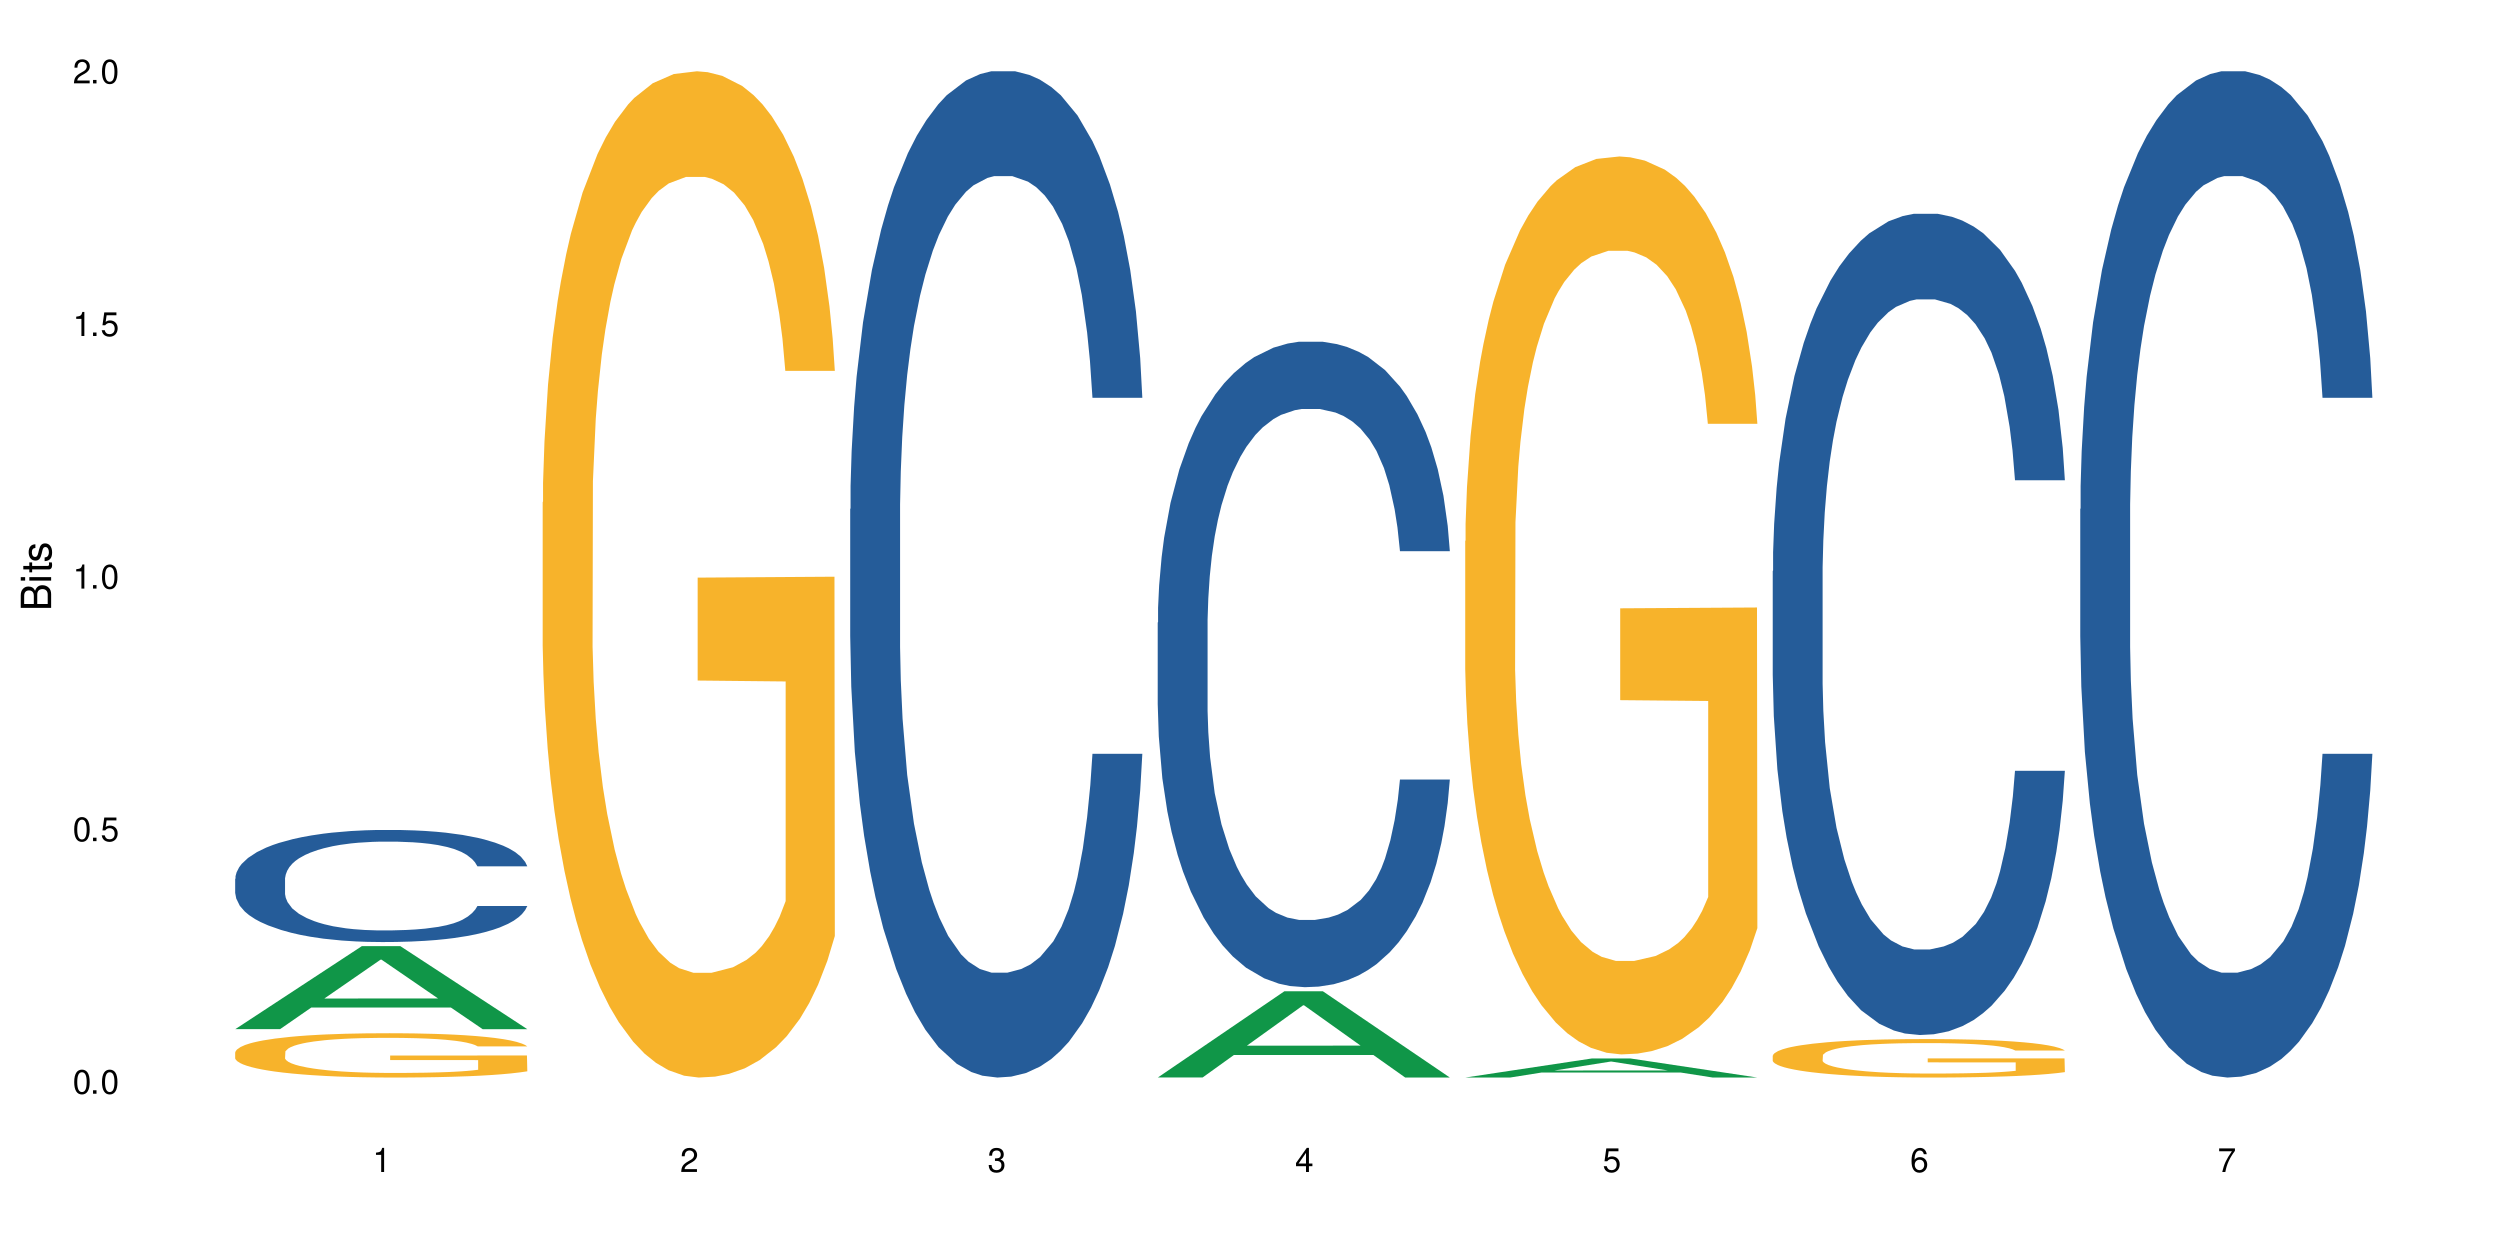 <?xml version="1.0" encoding="UTF-8"?>
<svg xmlns="http://www.w3.org/2000/svg" xmlns:xlink="http://www.w3.org/1999/xlink" width="720" height="360" viewBox="0 0 720 360">
<defs>
<g>
<g id="glyph-0-0">
</g>
<g id="glyph-0-1">
<path d="M 2.641 -6.938 C 2 -6.938 1.422 -6.656 1.078 -6.172 C 0.641 -5.562 0.406 -4.641 0.406 -3.359 C 0.406 -1.016 1.188 0.219 2.641 0.219 C 4.078 0.219 4.859 -1.016 4.859 -3.297 C 4.859 -4.641 4.656 -5.547 4.203 -6.172 C 3.844 -6.656 3.281 -6.938 2.641 -6.938 Z M 2.641 -6.188 C 3.547 -6.188 4 -5.25 4 -3.375 C 4 -1.406 3.562 -0.484 2.625 -0.484 C 1.734 -0.484 1.281 -1.438 1.281 -3.344 C 1.281 -5.25 1.734 -6.188 2.641 -6.188 Z M 2.641 -6.188 "/>
</g>
<g id="glyph-0-2">
<path d="M 1.828 -1 L 0.828 -1 L 0.828 0 L 1.828 0 Z M 1.828 -1 "/>
</g>
<g id="glyph-0-3">
<path d="M 4.562 -6.797 L 1.062 -6.797 L 0.547 -3.094 L 1.328 -3.094 C 1.719 -3.562 2.047 -3.734 2.578 -3.734 C 3.484 -3.734 4.062 -3.109 4.062 -2.094 C 4.062 -1.125 3.484 -0.531 2.578 -0.531 C 1.828 -0.531 1.375 -0.906 1.188 -1.672 L 0.328 -1.672 C 0.453 -1.109 0.547 -0.844 0.75 -0.594 C 1.125 -0.078 1.828 0.219 2.594 0.219 C 3.969 0.219 4.922 -0.781 4.922 -2.219 C 4.922 -3.562 4.031 -4.484 2.719 -4.484 C 2.25 -4.484 1.859 -4.359 1.469 -4.062 L 1.734 -5.969 L 4.562 -5.969 Z M 4.562 -6.797 "/>
</g>
<g id="glyph-0-4">
<path d="M 2.484 -4.938 L 2.484 0 L 3.328 0 L 3.328 -6.938 L 2.766 -6.938 C 2.469 -5.875 2.281 -5.734 0.984 -5.562 L 0.984 -4.938 Z M 2.484 -4.938 "/>
</g>
<g id="glyph-0-5">
<path d="M 4.859 -0.828 L 1.281 -0.828 C 1.359 -1.406 1.672 -1.781 2.5 -2.281 L 3.469 -2.828 C 4.406 -3.344 4.906 -4.062 4.906 -4.906 C 4.906 -5.484 4.672 -6.031 4.266 -6.406 C 3.859 -6.766 3.375 -6.938 2.719 -6.938 C 1.859 -6.938 1.219 -6.625 0.844 -6.031 C 0.609 -5.672 0.5 -5.234 0.484 -4.531 L 1.328 -4.531 C 1.359 -5.016 1.406 -5.281 1.531 -5.516 C 1.75 -5.938 2.188 -6.203 2.703 -6.203 C 3.469 -6.203 4.031 -5.641 4.031 -4.891 C 4.031 -4.344 3.719 -3.859 3.125 -3.516 L 2.234 -3 C 0.812 -2.172 0.406 -1.531 0.328 -0.016 L 4.859 -0.016 Z M 4.859 -0.828 "/>
</g>
<g id="glyph-0-6">
<path d="M 2.125 -3.188 L 2.578 -3.188 C 3.5 -3.188 3.984 -2.766 3.984 -1.922 C 3.984 -1.062 3.469 -0.531 2.594 -0.531 C 1.656 -0.531 1.203 -1 1.156 -2.016 L 0.312 -2.016 C 0.344 -1.453 0.438 -1.094 0.609 -0.781 C 0.953 -0.109 1.625 0.219 2.547 0.219 C 3.953 0.219 4.859 -0.625 4.859 -1.938 C 4.859 -2.828 4.516 -3.297 3.703 -3.594 C 4.344 -3.844 4.656 -4.328 4.656 -5.031 C 4.656 -6.219 3.875 -6.938 2.578 -6.938 C 1.203 -6.938 0.484 -6.172 0.453 -4.703 L 1.297 -4.703 C 1.312 -5.125 1.344 -5.359 1.453 -5.578 C 1.641 -5.969 2.062 -6.203 2.594 -6.203 C 3.344 -6.203 3.797 -5.75 3.797 -5 C 3.797 -4.516 3.609 -4.219 3.25 -4.047 C 3.016 -3.953 2.703 -3.922 2.125 -3.906 Z M 2.125 -3.188 "/>
</g>
<g id="glyph-0-7">
<path d="M 3.141 -1.672 L 3.141 0 L 3.984 0 L 3.984 -1.672 L 4.984 -1.672 L 4.984 -2.438 L 3.984 -2.438 L 3.984 -6.938 L 3.359 -6.938 L 0.266 -2.578 L 0.266 -1.672 Z M 3.141 -2.438 L 1 -2.438 L 3.141 -5.5 Z M 3.141 -2.438 "/>
</g>
<g id="glyph-0-8">
<path d="M 4.781 -5.125 C 4.609 -6.266 3.891 -6.938 2.844 -6.938 C 2.094 -6.938 1.422 -6.578 1.031 -5.953 C 0.594 -5.266 0.406 -4.422 0.406 -3.172 C 0.406 -2 0.578 -1.25 0.984 -0.641 C 1.359 -0.078 1.953 0.219 2.703 0.219 C 3.984 0.219 4.922 -0.75 4.922 -2.094 C 4.922 -3.375 4.062 -4.281 2.844 -4.281 C 2.172 -4.281 1.641 -4.031 1.281 -3.516 C 1.281 -5.234 1.828 -6.188 2.797 -6.188 C 3.391 -6.188 3.797 -5.797 3.938 -5.125 Z M 2.734 -3.531 C 3.547 -3.531 4.062 -2.953 4.062 -2.031 C 4.062 -1.156 3.484 -0.531 2.703 -0.531 C 1.922 -0.531 1.328 -1.188 1.328 -2.078 C 1.328 -2.938 1.906 -3.531 2.734 -3.531 Z M 2.734 -3.531 "/>
</g>
<g id="glyph-0-9">
<path d="M 4.984 -6.797 L 0.438 -6.797 L 0.438 -5.969 L 4.109 -5.969 C 2.5 -3.656 1.828 -2.234 1.328 0 L 2.219 0 C 2.594 -2.172 3.453 -4.047 4.984 -6.094 Z M 4.984 -6.797 "/>
</g>
<g id="glyph-1-0">
</g>
<g id="glyph-1-1">
<path d="M 0 -0.953 L 0 -4.891 C 0 -5.719 -0.234 -6.344 -0.734 -6.797 C -1.188 -7.234 -1.812 -7.469 -2.5 -7.469 C -3.547 -7.469 -4.188 -7 -4.625 -5.875 C -4.984 -6.688 -5.625 -7.094 -6.531 -7.094 C -7.172 -7.094 -7.734 -6.859 -8.141 -6.391 C -8.562 -5.922 -8.75 -5.344 -8.75 -4.5 L -8.75 -0.953 Z M -4.984 -2.062 L -7.766 -2.062 L -7.766 -4.219 C -7.766 -4.844 -7.688 -5.203 -7.453 -5.5 C -7.219 -5.812 -6.859 -5.969 -6.375 -5.969 C -5.891 -5.969 -5.531 -5.812 -5.297 -5.5 C -5.062 -5.203 -4.984 -4.844 -4.984 -4.219 Z M -0.984 -2.062 L -4 -2.062 L -4 -4.781 C -4 -5.766 -3.438 -6.359 -2.484 -6.359 C -1.547 -6.359 -0.984 -5.766 -0.984 -4.781 Z M -0.984 -2.062 "/>
</g>
<g id="glyph-1-2">
<path d="M -6.281 -1.797 L -6.281 -0.797 L 0 -0.797 L 0 -1.797 Z M -8.75 -1.797 L -8.75 -0.797 L -7.484 -0.797 L -7.484 -1.797 Z M -8.75 -1.797 "/>
</g>
<g id="glyph-1-3">
<path d="M -6.281 -3.047 L -6.281 -2.016 L -8.016 -2.016 L -8.016 -1.016 L -6.281 -1.016 L -6.281 -0.172 L -5.469 -0.172 L -5.469 -1.016 L -0.719 -1.016 C -0.078 -1.016 0.281 -1.453 0.281 -2.234 C 0.281 -2.5 0.25 -2.719 0.188 -3.047 L -0.641 -3.047 C -0.609 -2.906 -0.594 -2.766 -0.594 -2.562 C -0.594 -2.141 -0.719 -2.016 -1.156 -2.016 L -5.469 -2.016 L -5.469 -3.047 Z M -6.281 -3.047 "/>
</g>
<g id="glyph-1-4">
<path d="M -4.531 -5.25 C -5.766 -5.25 -6.469 -4.422 -6.469 -2.969 C -6.469 -1.516 -5.719 -0.562 -4.547 -0.562 C -3.562 -0.562 -3.094 -1.062 -2.734 -2.562 L -2.516 -3.484 C -2.344 -4.188 -2.094 -4.469 -1.641 -4.469 C -1.047 -4.469 -0.641 -3.875 -0.641 -3 C -0.641 -2.453 -0.797 -2 -1.062 -1.75 C -1.25 -1.594 -1.422 -1.531 -1.875 -1.469 L -1.875 -0.406 C -0.422 -0.453 0.281 -1.266 0.281 -2.922 C 0.281 -4.5 -0.5 -5.516 -1.719 -5.516 C -2.656 -5.516 -3.172 -4.984 -3.469 -3.734 L -3.703 -2.766 C -3.891 -1.953 -4.156 -1.609 -4.594 -1.609 C -5.188 -1.609 -5.547 -2.125 -5.547 -2.938 C -5.547 -3.75 -5.203 -4.172 -4.531 -4.203 Z M -4.531 -5.25 "/>
</g>
</g>
</defs>
<rect x="-72" y="-36" width="864" height="432" fill="rgb(100%, 100%, 100%)" fill-opacity="1"/>
<path fill-rule="nonzero" fill="rgb(6.275%, 58.824%, 28.235%)" fill-opacity="1" d="M 67.73 296.383 L 67.82 296.363 L 104.227 272.477 L 115.281 272.477 L 151.867 296.406 L 139.012 296.406 L 129.844 290.16 L 89.664 290.16 L 80.676 296.383 L 67.73 296.383 L 93.527 287.574 L 126.156 287.555 L 109.887 276.387 L 109.707 276.363 L 109.527 276.43 L 93.438 287.555 L 93.527 287.574 Z M 67.73 296.383 "/>
<path fill-rule="nonzero" fill="rgb(14.51%, 36.078%, 60%)" fill-opacity="1" d="M 67.73 253.082 L 67.832 253.051 L 67.832 252.344 L 68.141 251.223 L 68.859 249.809 L 69.578 248.832 L 71.426 247.094 L 73.988 245.41 L 76.656 244.113 L 78.605 243.348 L 80.352 242.758 L 84.352 241.664 L 86.918 241.105 L 89.688 240.605 L 93.074 240.102 L 95.535 239.809 L 101.078 239.336 L 105.18 239.129 L 108.363 239.039 L 115.238 239.039 L 119.34 239.16 L 122.316 239.305 L 125.598 239.543 L 128.371 239.809 L 133.191 240.457 L 137.5 241.281 L 139.449 241.754 L 142.527 242.668 L 144.891 243.555 L 146.531 244.32 L 148.379 245.41 L 150.02 246.738 L 151.25 248.242 L 151.867 249.512 L 137.5 249.512 L 136.785 248.332 L 135.961 247.418 L 134.422 246.207 L 132.883 245.352 L 130.73 244.496 L 128.781 243.938 L 126.113 243.375 L 123.754 243.023 L 121.289 242.758 L 118.93 242.582 L 114.414 242.402 L 109.184 242.402 L 107.234 242.461 L 103.23 242.699 L 101.078 242.906 L 98 243.316 L 95.844 243.699 L 93.281 244.293 L 91.535 244.793 L 89.379 245.559 L 87.84 246.238 L 86.098 247.211 L 85.07 247.949 L 84.148 248.773 L 83.328 249.75 L 82.711 250.781 L 82.301 251.871 L 82.094 252.934 L 82.094 257.508 L 82.301 258.57 L 82.812 259.809 L 84.148 261.605 L 86.098 263.172 L 88.355 264.41 L 90.508 265.293 L 91.742 265.707 L 93.383 266.18 L 95.945 266.77 L 99.641 267.359 L 101.797 267.594 L 105.078 267.832 L 108.465 267.949 L 112.98 267.949 L 116.98 267.832 L 119.648 267.684 L 122.418 267.449 L 126.215 266.945 L 128.574 266.473 L 130.629 265.914 L 132.168 265.352 L 133.191 264.883 L 134.73 263.969 L 135.961 262.965 L 136.887 261.93 L 137.5 260.93 L 151.867 260.93 L 151.25 262.109 L 150.328 263.258 L 149.402 264.113 L 147.969 265.148 L 146.324 266.062 L 143.965 267.094 L 142.016 267.773 L 139.449 268.508 L 137.09 269.07 L 134.527 269.57 L 130.73 270.16 L 128.266 270.457 L 125.598 270.723 L 122.418 270.957 L 118.418 271.164 L 114.109 271.281 L 110.105 271.312 L 105.797 271.254 L 102.617 271.137 L 98.41 270.871 L 93.176 270.34 L 89.379 269.777 L 86.406 269.219 L 83.84 268.629 L 80.969 267.832 L 77.273 266.535 L 75.016 265.531 L 73.477 264.703 L 71.734 263.555 L 70.5 262.52 L 69.066 260.871 L 68.039 258.773 L 67.73 257.152 Z M 67.73 253.082 "/>
<path fill-rule="nonzero" fill="rgb(96.863%, 70.196%, 16.863%)" fill-opacity="1" d="M 67.73 303.035 L 67.832 303.023 L 67.832 302.793 L 68.242 302.266 L 69.27 301.547 L 70.605 300.949 L 72.039 300.484 L 72.965 300.238 L 74.504 299.891 L 75.836 299.633 L 79.223 299.109 L 83.531 298.621 L 85.891 298.41 L 88.559 298.211 L 92.355 297.992 L 94.102 297.91 L 99.438 297.723 L 105.488 297.605 L 112.16 297.57 L 115.238 297.582 L 119.441 297.629 L 125.188 297.758 L 128.473 297.875 L 131.039 297.992 L 133.707 298.141 L 136.988 298.375 L 140.066 298.656 L 142.527 298.934 L 144.992 299.285 L 147.043 299.656 L 148.789 300.066 L 150.328 300.555 L 151.25 300.961 L 151.867 301.371 L 137.605 301.371 L 136.785 300.961 L 135.859 300.648 L 134.32 300.262 L 132.781 299.984 L 131.242 299.762 L 128.371 299.457 L 125.906 299.273 L 122.828 299.109 L 119.855 299.004 L 116.469 298.934 L 114.414 298.91 L 108.977 298.91 L 104.055 298.992 L 101.18 299.086 L 99.129 299.18 L 96.254 299.355 L 94.512 299.492 L 93.484 299.586 L 90.406 299.949 L 88.355 300.273 L 87.227 300.496 L 85.789 300.848 L 84.762 301.16 L 83.633 301.625 L 83.02 301.977 L 82.199 302.77 L 82.094 304.867 L 82.402 305.309 L 83.02 305.789 L 83.84 306.207 L 85.07 306.648 L 86.301 306.988 L 88.457 307.441 L 90.305 307.746 L 91.742 307.941 L 94.512 308.258 L 95.641 308.363 L 98.309 308.574 L 101.078 308.734 L 104.465 308.875 L 107.027 308.945 L 111.133 309.004 L 116.363 309.004 L 122.52 308.934 L 126.422 308.84 L 129.09 308.746 L 130.832 308.664 L 132.988 308.539 L 134.527 308.422 L 135.961 308.293 L 137.707 308.094 L 137.707 305.309 L 112.363 305.297 L 112.363 303.992 L 151.762 303.98 L 151.867 308.539 L 149.711 308.852 L 147.043 309.156 L 144.48 309.387 L 141.812 309.586 L 138.016 309.809 L 134.938 309.949 L 130.215 310.109 L 125.906 310.215 L 121.395 310.285 L 117.391 310.32 L 112.672 310.332 L 108.465 310.309 L 103.949 310.238 L 100.359 310.145 L 97.074 310.031 L 93.793 309.879 L 89.688 309.633 L 87.02 309.434 L 84.25 309.191 L 81.48 308.898 L 79.016 308.586 L 77.375 308.34 L 75.734 308.059 L 73.988 307.711 L 72.348 307.312 L 71.117 306.953 L 69.988 306.543 L 69.168 306.16 L 68.348 305.637 L 67.938 305.215 L 67.73 304.855 Z M 67.73 303.035 "/>
<path fill-rule="nonzero" fill="rgb(96.863%, 70.196%, 16.863%)" fill-opacity="1" d="M 156.293 144.652 L 156.398 144.387 L 156.398 139.094 L 156.809 127.184 L 157.832 110.777 L 159.168 97.277 L 160.605 86.691 L 161.527 81.133 L 163.066 73.195 L 164.398 67.371 L 167.785 55.461 L 172.094 44.348 L 174.457 39.582 L 177.121 35.082 L 180.918 30.055 L 182.664 28.203 L 188 23.965 L 194.051 21.32 L 200.723 20.527 L 203.801 20.789 L 208.008 21.848 L 213.754 24.762 L 217.035 27.406 L 219.602 30.055 L 222.27 33.496 L 225.551 38.789 L 228.629 45.141 L 231.094 51.492 L 233.555 59.43 L 235.605 67.902 L 237.352 77.164 L 238.891 88.281 L 239.812 97.543 L 240.43 106.805 L 226.168 106.805 L 225.348 97.543 L 224.422 90.398 L 222.883 81.664 L 221.344 75.312 L 219.805 70.281 L 216.934 63.402 L 214.473 59.168 L 211.395 55.461 L 208.418 53.078 L 205.031 51.492 L 202.98 50.961 L 197.543 50.961 L 192.617 52.816 L 189.742 54.934 L 187.691 57.051 L 184.816 61.02 L 183.074 64.195 L 182.047 66.312 L 178.969 74.516 L 176.918 81.93 L 175.789 86.957 L 174.352 94.898 L 173.328 102.043 L 172.199 112.629 L 171.582 120.57 L 170.762 138.566 L 170.66 186.207 L 170.965 196.262 L 171.582 207.113 L 172.402 216.641 L 173.633 226.699 L 174.867 234.375 L 177.02 244.695 L 178.867 251.578 L 180.305 256.078 L 183.074 263.223 L 184.203 265.605 L 186.871 270.367 L 189.641 274.074 L 193.027 277.25 L 195.59 278.836 L 199.695 280.16 L 204.93 280.16 L 211.086 278.574 L 214.984 276.457 L 217.652 274.34 L 219.395 272.484 L 221.551 269.574 L 223.09 266.926 L 224.527 264.016 L 226.27 259.516 L 226.27 196.262 L 200.926 195.996 L 200.926 166.355 L 240.328 166.09 L 240.43 269.574 L 238.273 276.719 L 235.605 283.602 L 233.043 288.895 L 230.375 293.395 L 226.578 298.422 L 223.5 301.598 L 218.781 305.305 L 214.473 307.688 L 209.957 309.273 L 205.953 310.066 L 201.234 310.332 L 197.027 309.805 L 192.512 308.215 L 188.922 306.098 L 185.641 303.453 L 182.355 300.012 L 178.25 294.453 L 175.582 289.953 L 172.812 284.395 L 170.043 277.777 L 167.582 270.633 L 165.938 265.074 L 164.297 258.723 L 162.555 250.781 L 160.91 241.785 L 159.68 233.578 L 158.551 224.316 L 157.73 215.582 L 156.91 203.672 L 156.5 194.145 L 156.293 185.941 Z M 156.293 144.652 "/>
<path fill-rule="nonzero" fill="rgb(14.51%, 36.078%, 60%)" fill-opacity="1" d="M 244.859 146.621 L 244.961 146.355 L 244.961 140 L 245.27 129.934 L 245.988 117.215 L 246.703 108.477 L 248.551 92.844 L 251.117 77.746 L 253.785 66.09 L 255.734 59.203 L 257.477 53.902 L 261.48 44.102 L 264.043 39.07 L 266.816 34.566 L 270.199 30.062 L 272.664 27.414 L 278.203 23.176 L 282.309 21.32 L 285.488 20.527 L 292.363 20.527 L 296.469 21.586 L 299.441 22.91 L 302.727 25.031 L 305.496 27.414 L 310.32 33.242 L 314.629 40.66 L 316.578 44.898 L 319.656 53.109 L 322.016 61.055 L 323.656 67.945 L 325.504 77.746 L 327.145 89.668 L 328.379 103.176 L 328.992 114.566 L 314.629 114.566 L 313.91 103.973 L 313.09 95.758 L 311.551 84.898 L 310.012 77.215 L 307.855 69.535 L 305.906 64.5 L 303.238 59.469 L 300.879 56.289 L 298.418 53.902 L 296.059 52.316 L 291.543 50.727 L 286.309 50.727 L 284.359 51.254 L 280.359 53.375 L 278.203 55.23 L 275.125 58.938 L 272.973 62.383 L 270.406 67.68 L 268.66 72.184 L 266.508 79.07 L 264.969 85.164 L 263.223 93.906 L 262.199 100.527 L 261.273 107.945 L 260.453 116.688 L 259.84 125.957 L 259.426 135.762 L 259.223 145.297 L 259.223 186.355 L 259.426 195.895 L 259.941 207.02 L 261.273 223.18 L 263.223 237.219 L 265.48 248.344 L 267.637 256.293 L 268.867 260 L 270.508 264.238 L 273.074 269.535 L 276.77 274.836 L 278.922 276.953 L 282.207 279.074 L 285.59 280.133 L 290.105 280.133 L 294.109 279.074 L 296.773 277.75 L 299.547 275.629 L 303.344 271.125 L 305.703 266.887 L 307.754 261.855 L 309.293 256.82 L 310.32 252.582 L 311.859 244.371 L 313.09 235.363 L 314.012 226.094 L 314.629 217.086 L 328.992 217.086 L 328.379 227.684 L 327.453 238.012 L 326.531 245.695 L 325.094 254.969 L 323.453 263.18 L 321.094 272.449 L 319.145 278.543 L 316.578 285.168 L 314.219 290.199 L 311.652 294.703 L 307.855 300 L 305.395 302.648 L 302.727 305.035 L 299.547 307.152 L 295.543 309.008 L 291.234 310.066 L 287.234 310.332 L 282.926 309.801 L 279.742 308.742 L 275.535 306.359 L 270.305 301.59 L 266.508 296.559 L 263.531 291.523 L 260.965 286.227 L 258.094 279.074 L 254.398 267.418 L 252.145 258.41 L 250.605 250.992 L 248.859 240.664 L 247.629 231.391 L 246.191 216.555 L 245.164 197.746 L 244.859 183.18 Z M 244.859 146.621 "/>
<path fill-rule="nonzero" fill="rgb(6.275%, 58.824%, 28.235%)" fill-opacity="1" d="M 333.422 310.309 L 333.512 310.285 L 369.914 285.477 L 380.973 285.477 L 417.555 310.332 L 404.703 310.332 L 395.535 303.844 L 355.355 303.844 L 346.363 310.309 L 333.422 310.309 L 359.219 301.16 L 391.848 301.137 L 375.578 289.535 L 375.398 289.512 L 375.219 289.582 L 359.129 301.137 L 359.219 301.16 Z M 333.422 310.309 "/>
<path fill-rule="nonzero" fill="rgb(14.51%, 36.078%, 60%)" fill-opacity="1" d="M 333.422 179.305 L 333.523 179.133 L 333.523 175.055 L 333.832 168.598 L 334.551 160.441 L 335.27 154.836 L 337.113 144.809 L 339.68 135.125 L 342.348 127.648 L 344.297 123.23 L 346.043 119.832 L 350.043 113.547 L 352.609 110.316 L 355.379 107.43 L 358.766 104.539 L 361.227 102.84 L 366.766 100.121 L 370.871 98.934 L 374.051 98.422 L 380.926 98.422 L 385.031 99.102 L 388.008 99.953 L 391.289 101.312 L 394.059 102.84 L 398.883 106.578 L 403.191 111.336 L 405.141 114.055 L 408.219 119.324 L 410.578 124.422 L 412.223 128.84 L 414.066 135.125 L 415.711 142.77 L 416.941 151.438 L 417.555 158.742 L 403.191 158.742 L 402.473 151.945 L 401.652 146.68 L 400.113 139.711 L 398.574 134.785 L 396.422 129.859 L 394.469 126.629 L 391.805 123.402 L 389.441 121.363 L 386.98 119.832 L 384.621 118.812 L 380.105 117.793 L 374.875 117.793 L 372.922 118.133 L 368.922 119.492 L 366.766 120.684 L 363.688 123.062 L 361.535 125.27 L 358.969 128.668 L 357.227 131.559 L 355.07 135.977 L 353.531 139.883 L 351.789 145.488 L 350.762 149.738 L 349.836 154.496 L 349.016 160.102 L 348.402 166.051 L 347.992 172.336 L 347.785 178.453 L 347.785 204.789 L 347.992 210.906 L 348.504 218.043 L 349.836 228.41 L 351.789 237.414 L 354.043 244.551 L 356.199 249.648 L 357.43 252.027 L 359.07 254.746 L 361.637 258.145 L 365.332 261.543 L 367.484 262.902 L 370.77 264.262 L 374.156 264.941 L 378.668 264.941 L 382.672 264.262 L 385.34 263.41 L 388.109 262.051 L 391.906 259.164 L 394.266 256.445 L 396.316 253.219 L 397.855 249.988 L 398.883 247.27 L 400.422 242.004 L 401.652 236.227 L 402.578 230.277 L 403.191 224.5 L 417.555 224.5 L 416.941 231.297 L 416.016 237.926 L 415.094 242.852 L 413.656 248.801 L 412.016 254.066 L 409.656 260.012 L 407.707 263.922 L 405.141 268.168 L 402.781 271.398 L 400.215 274.285 L 396.422 277.684 L 393.957 279.383 L 391.289 280.914 L 388.109 282.273 L 384.109 283.461 L 379.797 284.141 L 375.797 284.312 L 371.488 283.973 L 368.305 283.293 L 364.102 281.762 L 358.867 278.703 L 355.07 275.477 L 352.094 272.246 L 349.531 268.848 L 346.656 264.262 L 342.965 256.785 L 340.707 251.008 L 339.168 246.25 L 337.422 239.625 L 336.191 233.676 L 334.754 224.16 L 333.73 212.098 L 333.422 202.75 Z M 333.422 179.305 "/>
<path fill-rule="nonzero" fill="rgb(6.275%, 58.824%, 28.235%)" fill-opacity="1" d="M 421.984 310.328 L 422.074 310.32 L 458.48 304.836 L 469.535 304.836 L 506.121 310.332 L 493.266 310.332 L 484.098 308.898 L 443.918 308.898 L 434.93 310.328 L 421.984 310.328 L 447.781 308.305 L 480.41 308.301 L 464.141 305.734 L 463.961 305.727 L 463.781 305.742 L 447.691 308.301 L 447.781 308.305 Z M 421.984 310.328 "/>
<path fill-rule="nonzero" fill="rgb(96.863%, 70.196%, 16.863%)" fill-opacity="1" d="M 421.984 155.828 L 422.086 155.594 L 422.086 150.867 L 422.496 140.242 L 423.523 125.598 L 424.859 113.555 L 426.293 104.105 L 427.219 99.148 L 428.758 92.062 L 430.09 86.867 L 433.477 76.238 L 437.785 66.32 L 440.145 62.066 L 442.812 58.055 L 446.609 53.566 L 448.355 51.914 L 453.688 48.133 L 459.742 45.773 L 466.41 45.062 L 469.488 45.301 L 473.695 46.246 L 479.441 48.844 L 482.727 51.203 L 485.293 53.566 L 487.957 56.637 L 491.242 61.359 L 494.32 67.027 L 496.781 72.695 L 499.246 79.781 L 501.297 87.34 L 503.043 95.605 L 504.582 105.523 L 505.504 113.789 L 506.121 122.055 L 491.859 122.055 L 491.035 113.789 L 490.113 107.414 L 488.574 99.621 L 487.035 93.953 L 485.496 89.465 L 482.625 83.324 L 480.16 79.543 L 477.082 76.238 L 474.105 74.113 L 470.723 72.695 L 468.668 72.223 L 463.23 72.223 L 458.305 73.875 L 455.434 75.766 L 453.383 77.656 L 450.508 81.199 L 448.766 84.031 L 447.738 85.922 L 444.66 93.242 L 442.609 99.855 L 441.48 104.344 L 440.043 111.43 L 439.016 117.805 L 437.887 127.25 L 437.273 134.336 L 436.453 150.395 L 436.348 192.906 L 436.656 201.883 L 437.273 211.566 L 438.094 220.066 L 439.324 229.043 L 440.555 235.891 L 442.711 245.102 L 444.559 251.242 L 445.992 255.258 L 448.766 261.633 L 449.895 263.758 L 452.562 268.008 L 455.332 271.316 L 458.715 274.148 L 461.281 275.566 L 465.387 276.75 L 470.617 276.75 L 476.773 275.332 L 480.676 273.441 L 483.34 271.551 L 485.086 269.898 L 487.242 267.301 L 488.781 264.941 L 490.215 262.34 L 491.961 258.328 L 491.961 201.883 L 466.617 201.645 L 466.617 175.195 L 506.016 174.957 L 506.121 267.301 L 503.965 273.68 L 501.297 279.816 L 498.73 284.543 L 496.066 288.559 L 492.27 293.043 L 489.191 295.879 L 484.469 299.184 L 480.16 301.309 L 475.645 302.727 L 471.645 303.434 L 466.926 303.672 L 462.719 303.199 L 458.203 301.781 L 454.613 299.895 L 451.328 297.531 L 448.047 294.461 L 443.941 289.5 L 441.273 285.488 L 438.504 280.527 L 435.734 274.621 L 433.27 268.246 L 431.629 263.285 L 429.988 257.617 L 428.242 250.531 L 426.602 242.504 L 425.371 235.184 L 424.242 226.914 L 423.422 219.121 L 422.602 208.496 L 422.191 199.992 L 421.984 192.672 Z M 421.984 155.828 "/>
<path fill-rule="nonzero" fill="rgb(14.51%, 36.078%, 60%)" fill-opacity="1" d="M 510.547 164.48 L 510.652 164.262 L 510.652 159.074 L 510.957 150.859 L 511.676 140.48 L 512.395 133.348 L 514.242 120.594 L 516.809 108.27 L 519.473 98.758 L 521.426 93.137 L 523.168 88.812 L 527.168 80.812 L 529.734 76.707 L 532.504 73.031 L 535.891 69.355 L 538.355 67.191 L 543.895 63.734 L 548 62.223 L 551.18 61.574 L 558.055 61.574 L 562.156 62.438 L 565.133 63.52 L 568.418 65.246 L 571.188 67.191 L 576.008 71.949 L 580.32 78.004 L 582.27 81.461 L 585.348 88.164 L 587.707 94.648 L 589.348 100.27 L 591.195 108.27 L 592.836 118 L 594.066 129.023 L 594.684 138.32 L 580.32 138.32 L 579.602 129.672 L 578.781 122.973 L 577.242 114.105 L 575.703 107.836 L 573.547 101.566 L 571.598 97.461 L 568.93 93.352 L 566.57 90.758 L 564.105 88.812 L 561.746 87.516 L 557.234 86.219 L 552 86.219 L 550.051 86.652 L 546.051 88.379 L 543.895 89.895 L 540.816 92.922 L 538.66 95.73 L 536.098 100.055 L 534.352 103.73 L 532.199 109.352 L 530.66 114.324 L 528.914 121.457 L 527.887 126.863 L 526.965 132.914 L 526.145 140.051 L 525.527 147.617 L 525.117 155.617 L 524.914 163.398 L 524.914 196.91 L 525.117 204.691 L 525.629 213.77 L 526.965 226.961 L 528.914 238.418 L 531.172 247.496 L 533.324 253.984 L 534.559 257.008 L 536.199 260.469 L 538.766 264.793 L 542.457 269.117 L 544.613 270.848 L 547.895 272.574 L 551.281 273.441 L 555.797 273.441 L 559.797 272.574 L 562.465 271.496 L 565.234 269.766 L 569.031 266.09 L 571.391 262.629 L 573.445 258.523 L 574.984 254.414 L 576.008 250.957 L 577.547 244.254 L 578.781 236.902 L 579.703 229.336 L 580.32 221.988 L 594.684 221.988 L 594.066 230.633 L 593.145 239.066 L 592.223 245.336 L 590.785 252.902 L 589.145 259.605 L 586.781 267.172 L 584.832 272.145 L 582.27 277.547 L 579.91 281.656 L 577.344 285.332 L 573.547 289.656 L 571.086 291.816 L 568.418 293.762 L 565.234 295.492 L 561.234 297.004 L 556.926 297.871 L 552.922 298.086 L 548.613 297.652 L 545.434 296.789 L 541.227 294.844 L 535.992 290.953 L 532.199 286.844 L 529.223 282.738 L 526.656 278.414 L 523.785 272.574 L 520.09 263.062 L 517.832 255.711 L 516.293 249.66 L 514.551 241.227 L 513.316 233.66 L 511.883 221.555 L 510.855 206.203 L 510.547 194.312 Z M 510.547 164.48 "/>
<path fill-rule="nonzero" fill="rgb(96.863%, 70.196%, 16.863%)" fill-opacity="1" d="M 510.547 303.996 L 510.652 303.988 L 510.652 303.785 L 511.062 303.328 L 512.086 302.703 L 513.422 302.184 L 514.855 301.781 L 515.781 301.566 L 517.32 301.266 L 518.652 301.043 L 522.039 300.586 L 526.348 300.16 L 528.707 299.98 L 531.375 299.809 L 535.172 299.613 L 536.918 299.543 L 542.254 299.383 L 548.305 299.281 L 554.977 299.25 L 558.055 299.262 L 562.262 299.301 L 568.008 299.41 L 571.289 299.512 L 573.855 299.613 L 576.523 299.746 L 579.805 299.949 L 582.883 300.191 L 585.348 300.434 L 587.809 300.738 L 589.859 301.062 L 591.605 301.414 L 593.145 301.84 L 594.066 302.195 L 594.684 302.551 L 580.422 302.551 L 579.602 302.195 L 578.676 301.922 L 577.137 301.59 L 575.598 301.344 L 574.059 301.152 L 571.188 300.891 L 568.723 300.727 L 565.645 300.586 L 562.672 300.496 L 559.285 300.434 L 557.234 300.414 L 551.793 300.414 L 546.871 300.484 L 543.996 300.566 L 541.945 300.648 L 539.07 300.797 L 537.328 300.922 L 536.301 301 L 533.223 301.316 L 531.172 301.598 L 530.043 301.789 L 528.605 302.094 L 527.582 302.367 L 526.453 302.773 L 525.836 303.074 L 525.016 303.766 L 524.914 305.586 L 525.219 305.969 L 525.836 306.387 L 526.656 306.75 L 527.887 307.133 L 529.121 307.43 L 531.273 307.824 L 533.121 308.086 L 534.559 308.258 L 537.328 308.531 L 538.457 308.621 L 541.125 308.805 L 543.895 308.945 L 547.281 309.066 L 549.844 309.129 L 553.949 309.18 L 559.184 309.18 L 565.34 309.117 L 569.238 309.035 L 571.906 308.957 L 573.648 308.887 L 575.805 308.773 L 577.344 308.672 L 578.781 308.562 L 580.523 308.391 L 580.523 305.969 L 555.18 305.961 L 555.18 304.828 L 594.582 304.816 L 594.684 308.773 L 592.527 309.047 L 589.859 309.309 L 587.297 309.512 L 584.629 309.684 L 580.832 309.879 L 577.754 310 L 573.035 310.141 L 568.723 310.23 L 564.211 310.293 L 560.207 310.324 L 555.488 310.332 L 551.281 310.312 L 546.766 310.25 L 543.176 310.172 L 539.895 310.07 L 536.609 309.938 L 532.504 309.727 L 529.836 309.555 L 527.066 309.34 L 524.297 309.086 L 521.836 308.812 L 520.191 308.602 L 518.551 308.359 L 516.809 308.055 L 515.164 307.711 L 513.934 307.398 L 512.805 307.043 L 511.984 306.711 L 511.164 306.254 L 510.754 305.891 L 510.547 305.574 Z M 510.547 303.996 "/>
<path fill-rule="nonzero" fill="rgb(14.51%, 36.078%, 60%)" fill-opacity="1" d="M 599.113 146.621 L 599.215 146.355 L 599.215 140 L 599.523 129.934 L 600.238 117.215 L 600.957 108.477 L 602.805 92.844 L 605.371 77.746 L 608.039 66.09 L 609.988 59.203 L 611.73 53.902 L 615.734 44.102 L 618.297 39.07 L 621.07 34.566 L 624.453 30.062 L 626.918 27.414 L 632.457 23.176 L 636.562 21.32 L 639.742 20.527 L 646.617 20.527 L 650.723 21.586 L 653.695 22.91 L 656.98 25.031 L 659.75 27.414 L 664.574 33.242 L 668.883 40.66 L 670.832 44.898 L 673.91 53.109 L 676.27 61.055 L 677.91 67.945 L 679.758 77.746 L 681.398 89.668 L 682.633 103.176 L 683.246 114.566 L 668.883 114.566 L 668.164 103.973 L 667.344 95.758 L 665.805 84.898 L 664.266 77.215 L 662.109 69.535 L 660.16 64.5 L 657.492 59.469 L 655.133 56.289 L 652.672 53.902 L 650.312 52.316 L 645.797 50.727 L 640.562 50.727 L 638.613 51.254 L 634.613 53.375 L 632.457 55.23 L 629.379 58.938 L 627.227 62.383 L 624.66 67.68 L 622.914 72.184 L 620.762 79.07 L 619.223 85.164 L 617.477 93.906 L 616.453 100.527 L 615.527 107.945 L 614.707 116.688 L 614.09 125.957 L 613.68 135.762 L 613.477 145.297 L 613.477 186.355 L 613.68 195.895 L 614.195 207.02 L 615.527 223.18 L 617.477 237.219 L 619.734 248.344 L 621.891 256.293 L 623.121 260 L 624.762 264.238 L 627.328 269.535 L 631.02 274.836 L 633.176 276.953 L 636.461 279.074 L 639.844 280.133 L 644.359 280.133 L 648.359 279.074 L 651.027 277.75 L 653.801 275.629 L 657.594 271.125 L 659.957 266.887 L 662.008 261.855 L 663.547 256.82 L 664.574 252.582 L 666.113 244.371 L 667.344 235.363 L 668.266 226.094 L 668.883 217.086 L 683.246 217.086 L 682.633 227.684 L 681.707 238.012 L 680.785 245.695 L 679.348 254.969 L 677.707 263.18 L 675.348 272.449 L 673.398 278.543 L 670.832 285.168 L 668.473 290.199 L 665.906 294.703 L 662.109 300 L 659.648 302.648 L 656.98 305.035 L 653.801 307.152 L 649.797 309.008 L 645.488 310.066 L 641.488 310.332 L 637.176 309.801 L 633.996 308.742 L 629.789 306.359 L 624.559 301.59 L 620.762 296.559 L 617.785 291.523 L 615.219 286.227 L 612.348 279.074 L 608.652 267.418 L 606.395 258.41 L 604.855 250.992 L 603.113 240.664 L 601.883 231.391 L 600.445 216.555 L 599.418 197.746 L 599.113 183.18 Z M 599.113 146.621 "/>
<g fill="rgb(0%, 0%, 0%)" fill-opacity="1">
<use xlink:href="#glyph-0-1" x="20.965" y="314.993"/>
<use xlink:href="#glyph-0-2" x="25.965" y="314.993"/>
<use xlink:href="#glyph-0-1" x="28.965" y="314.993"/>
</g>
<g fill="rgb(0%, 0%, 0%)" fill-opacity="1">
<use xlink:href="#glyph-0-1" x="20.965" y="242.251"/>
<use xlink:href="#glyph-0-2" x="25.965" y="242.251"/>
<use xlink:href="#glyph-0-3" x="28.965" y="242.251"/>
</g>
<g fill="rgb(0%, 0%, 0%)" fill-opacity="1">
<use xlink:href="#glyph-0-4" x="20.965" y="169.509"/>
<use xlink:href="#glyph-0-2" x="25.965" y="169.509"/>
<use xlink:href="#glyph-0-1" x="28.965" y="169.509"/>
</g>
<g fill="rgb(0%, 0%, 0%)" fill-opacity="1">
<use xlink:href="#glyph-0-4" x="20.965" y="96.767"/>
<use xlink:href="#glyph-0-2" x="25.965" y="96.767"/>
<use xlink:href="#glyph-0-3" x="28.965" y="96.767"/>
</g>
<g fill="rgb(0%, 0%, 0%)" fill-opacity="1">
<use xlink:href="#glyph-0-5" x="20.965" y="24.024"/>
<use xlink:href="#glyph-0-2" x="25.965" y="24.024"/>
<use xlink:href="#glyph-0-1" x="28.965" y="24.024"/>
</g>
<g fill="rgb(0%, 0%, 0%)" fill-opacity="1">
<use xlink:href="#glyph-0-4" x="107.297" y="337.532"/>
</g>
<g fill="rgb(0%, 0%, 0%)" fill-opacity="1">
<use xlink:href="#glyph-0-5" x="195.863" y="337.532"/>
</g>
<g fill="rgb(0%, 0%, 0%)" fill-opacity="1">
<use xlink:href="#glyph-0-6" x="284.426" y="337.532"/>
</g>
<g fill="rgb(0%, 0%, 0%)" fill-opacity="1">
<use xlink:href="#glyph-0-7" x="372.988" y="337.532"/>
</g>
<g fill="rgb(0%, 0%, 0%)" fill-opacity="1">
<use xlink:href="#glyph-0-3" x="461.551" y="337.532"/>
</g>
<g fill="rgb(0%, 0%, 0%)" fill-opacity="1">
<use xlink:href="#glyph-0-8" x="550.117" y="337.532"/>
</g>
<g fill="rgb(0%, 0%, 0%)" fill-opacity="1">
<use xlink:href="#glyph-0-9" x="638.68" y="337.532"/>
</g>
<g fill="rgb(0%, 0%, 0%)" fill-opacity="1">
<use xlink:href="#glyph-1-1" x="14.725" y="176.012"/>
<use xlink:href="#glyph-1-2" x="14.725" y="168.012"/>
<use xlink:href="#glyph-1-3" x="14.725" y="165.012"/>
<use xlink:href="#glyph-1-4" x="14.725" y="162.012"/>
</g>
</svg>
